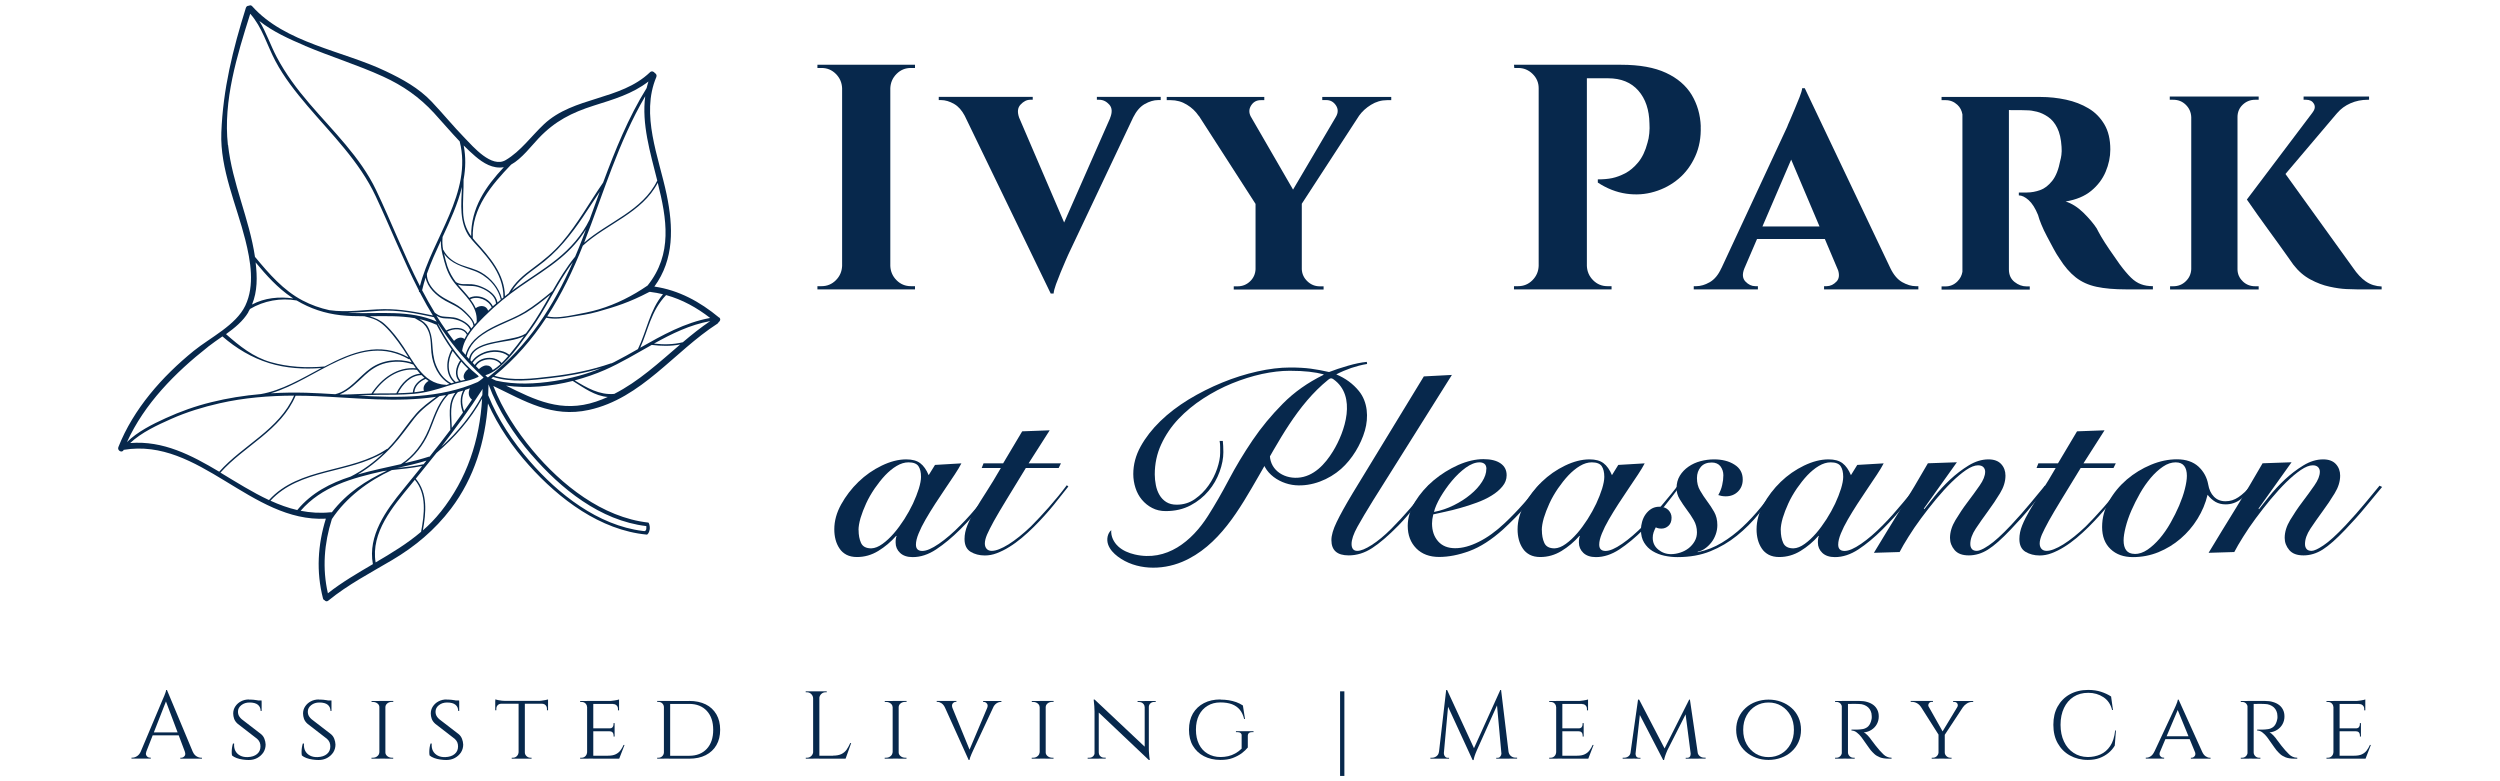 <?xml version="1.0" encoding="UTF-8"?> <svg xmlns="http://www.w3.org/2000/svg" id="Layer_1" version="1.1" viewBox="0 0 320 100"><defs><style> .st0 { fill: #07284c; } </style></defs><g><path class="st0" d="M113.83,8.29h-9.2v.41h.53c.71,0,1.32.25,1.83.76.51.51.77,1.12.8,1.83v22.75c-.03.71-.29,1.32-.8,1.83-.51.51-1.12.76-1.83.76h-.53v.41h12.49v-.41h-.53c-.71,0-1.32-.25-1.83-.76-.51-.51-.77-1.12-.8-1.83V11.29c.03-.71.29-1.32.8-1.83.51-.51,1.12-.76,1.83-.76h.53v-.41h-3.29Z"></path><path class="st0" d="M140.41,12.77h.29c.49,0,.92.21,1.29.62.37.41.4.99.1,1.72h.01l-5.89,13.37-5.76-13.42c-.25-.71-.2-1.27.18-1.67.38-.41.79-.62,1.23-.62h.33v-.37h-12.03v.41h.29c.55,0,1.12.17,1.7.51.52.3.96.8,1.33,1.49l11.01,22.76h.37c.03-.3.13-.7.31-1.19.18-.49.38-1.01.6-1.54s.42-1.01.61-1.44c.19-.42.32-.71.37-.84l8.3-17.54c.4-.8.89-1.37,1.47-1.7.6-.34,1.18-.51,1.72-.51h.33v-.41h-8.17v.37h0Z"></path><path class="st0" d="M169.28,12.81h.49c.52,0,.93.23,1.23.68.3.45.3.94,0,1.46h0l-5.49,9.32-5.43-9.39c-.23-.47-.22-.92.05-1.36.29-.47.7-.7,1.25-.7h.45v-.41h-12.49v.41h.49c.77,0,1.46.19,2.09.58.63.38,1.13.86,1.52,1.44h.02l7.25,11.26v8.37c-.03.6-.26,1.12-.7,1.54s-.97.64-1.6.64h-.49v.41h11.5v-.41h-.49c-.6,0-1.13-.21-1.58-.64-.45-.42-.69-.94-.72-1.54v-8.39l7.34-11.28c.38-.53.88-.99,1.51-1.38.64-.4,1.33-.6,2.07-.6h.53v-.41h-8.83v.41Z"></path><path class="st0" d="M217.7,16.18c-.06-1.51-.45-2.85-1.17-4.05-.73-1.19-1.82-2.13-3.29-2.81-1.46-.68-3.37-1.03-5.73-1.03h-13.72l.04.41h.49c.71,0,1.33.25,1.85.76.52.51.78,1.12.78,1.83v22.75c-.03.71-.29,1.32-.8,1.83-.51.51-1.12.76-1.83.76h-.53v.41h12.49v-.41h-.53c-.71,0-1.32-.25-1.83-.76s-.77-1.12-.8-1.83V10.02h2.71c1.67,0,2.96.53,3.88,1.58.92,1.05,1.39,2.46,1.42,4.21.03.38.02.8-.02,1.25-.04.45-.12.86-.23,1.21-.27,1.04-.67,1.88-1.19,2.51s-1.08,1.09-1.66,1.4c-.59.3-1.15.51-1.68.62-.53.11-1.14.16-1.83.16v.41c1.18.77,2.39,1.24,3.63,1.42,1.25.18,2.45.1,3.61-.25,1.16-.34,2.2-.9,3.1-1.66.9-.76,1.61-1.72,2.13-2.87.52-1.15.75-2.43.7-3.82Z"></path><path class="st0" d="M243.49,36.12c-.6-.34-1.11-.94-1.52-1.79h0l-10.96-23.04h-.33c-.03.27-.14.65-.33,1.13-.19.48-.4.99-.62,1.52-.22.53-.42,1.01-.61,1.44-.19.43-.32.72-.37.88l-8.41,18.07h-.01c-.38.85-.88,1.44-1.48,1.79-.6.34-1.18.51-1.72.51h-.33v.41h8.21v-.41h-.33c-.47,0-.89-.2-1.27-.6-.37-.39-.42-.94-.14-1.65l1.63-3.79h8.68l1.71,4.04c.17.59.11,1.06-.21,1.4-.38.4-.81.6-1.27.6h-.33v.41h12.07v-.41h-.33c-.55,0-1.12-.17-1.73-.51ZM225.59,28.99l3.68-8.56,3.63,8.56h-7.31Z"></path><path class="st0" d="M272.77,35.54c-.41-.4-.89-.96-1.44-1.7-.47-.66-.91-1.29-1.33-1.91s-.77-1.16-1.05-1.64c-.27-.48-.47-.83-.57-1.05-.41-.63-.98-1.3-1.7-2.01-.73-.71-1.49-1.19-2.28-1.44,1.34-.22,2.43-.67,3.27-1.36.83-.68,1.45-1.5,1.85-2.44.4-.95.6-1.9.6-2.85,0-1.29-.25-2.36-.76-3.22-.51-.86-1.18-1.55-2.03-2.05-.85-.51-1.81-.88-2.87-1.11-1.07-.23-2.16-.35-3.29-.35h-12.65v.41h.53c.57,0,1.07.2,1.5.6.35.32.55.73.64,1.22v20.15c-.08.47-.29.88-.64,1.23-.43.43-.94.64-1.54.64h-.49v.41h11.29v-.41h-.41c-.55,0-1.06-.19-1.54-.57-.48-.38-.72-.92-.72-1.6V14.08c.22.02.52.03.92.02.42-.01.9,0,1.42.02.36,0,.77.06,1.25.18.48.12.95.34,1.42.66.47.32.86.78,1.17,1.4s.5,1.43.56,2.44c.03.38.02.72-.02,1.03-.04.3-.09.53-.14.7-.22,1.15-.56,2.02-1.03,2.61s-.98.99-1.54,1.19c-.56.2-1.13.31-1.71.31h-1.03v.37c.38,0,.8.2,1.25.6.45.4.85,1.03,1.21,1.91.08.33.23.74.43,1.23.2.49.44,1,.72,1.52s.55,1.03.82,1.54c.27.51.53.94.78,1.29.63,1.01,1.32,1.81,2.07,2.4.75.59,1.64.99,2.67,1.21,1.03.22,2.28.33,3.76.33h3.45v-.41c-.57,0-1.08-.08-1.52-.25-.44-.16-.87-.44-1.28-.84Z"></path><path class="st0" d="M287.06,35.99c-.44-.42-.66-.94-.66-1.54V14.99c0-.63.22-1.16.66-1.58s.97-.64,1.6-.64h.45v-.41h-11.38v.41h.45c.63,0,1.16.21,1.6.64.44.43.67.95.7,1.58v19.47c-.03.6-.26,1.12-.7,1.54-.44.43-.97.64-1.6.64h-.41v.41h11.34v-.41h-.45c-.63,0-1.16-.21-1.6-.64Z"></path><path class="st0" d="M302.83,36.03c-.57-.4-1.12-.98-1.64-1.75l-8.65-12.01,6.63-7.82h.01c.44-.52,1-.93,1.68-1.23.68-.3,1.42-.45,2.22-.45h.16v-.41h-8.38v.41h.33c.47,0,.79.17.99.51.19.34.14.71-.16,1.09h.01l-8.43,11.17c.49.71.94,1.36,1.35,1.93.41.57.86,1.19,1.33,1.85s.95,1.3,1.4,1.93c.45.63.84,1.18,1.17,1.64.33.47.56.8.7.99.63.82,1.36,1.45,2.18,1.89s1.64.75,2.44.92c.81.18,1.52.28,2.16.31.63.03,1.08.04,1.36.04h3.16v-.37c-.77-.03-1.44-.24-2.01-.64Z"></path></g><path class="st0" d="M92.02,40.63c-2.43-2.01-5.13-3.49-8.26-3.95,2.55-3.49,2.43-7.63,1.57-11.78-1-4.8-3.36-10.21-1.32-15.04.09-.22-.02-.42-.19-.51-.12-.19-.41-.31-.62-.1-3.79,3.63-9.76,3.08-13.57,6.65-1.62,1.52-2.97,3.45-4.9,4.59-1.81,1.07-4.16-1.71-5.25-2.83-1.46-1.5-2.79-3.13-4.23-4.65-1.65-1.74-3.73-2.88-5.88-3.9-5.47-2.62-12.88-3.59-17.09-8.31-.13-.15-.29-.14-.41-.07-.17,0-.34.07-.4.28-1.66,5.29-2.93,10.39-3.14,15.97-.18,4.65,1.96,9.29,3.07,13.72.67,2.68,1.23,5.84,0,8.42-1.2,2.51-4.5,4.09-6.6,5.79-4.04,3.28-7.72,7.43-9.65,12.32-.18.45.5.81.68.35,0,0,0,0,0,0,9.7-1.62,16.3,9.31,25.88,8.81-1.04,3.35-1.25,6.78-.37,10.2.03.13.11.21.21.24.11.14.28.2.46.06,2.52-2.06,5.39-3.55,8.18-5.2,2.94-1.74,5.45-3.84,7.53-6.57,3-3.96,4.39-8.64,4.74-13.48,1.3,2.92,3.19,5.63,5.24,7.91,3.87,4.32,9.14,8.32,15.09,8.88.12.01.34-.33.38-.72.04-.37-.1-.8-.19-.82-5.88-.66-11.13-4.84-14.8-9.24-2.01-2.41-3.86-5.22-5.04-8.25,4.04,1.94,7.52,4.11,12.25,3.07,6.73-1.48,10.91-7.48,16.44-11.04.08-.05.12-.12.15-.19.2-.12.31-.41.08-.6ZM84.86,37.67c-1.7,2.02-2.07,4.67-3.2,7,0,0,0,0,0,.01-1.01.57-2.02,1.15-3.05,1.67-.11.06-.23.11-.34.16-.02-.01-.04-.01-.07,0-2.47.86-5.03,1.37-7.63,1.67-2.38.28-4.94.62-7.28-.08,2.65-2.15,4.82-4.66,6.63-7.43,1.03.22,2.11.08,3.13-.1,1.18-.2,2.27-.33,3.42-.66,2.33-.66,4.06-1.19,6.6-2.52.04,0,.08-.02.11-.04.03.01.06.02.09.02.54.07,1.06.16,1.57.29ZM82.89,36.55c-1.92,1.32-3.99,2.37-6.22,3.04-1.06.32-2.15.52-3.24.73-1.1.21-2.28.41-3.39.18,1.82-2.81,3.3-5.86,4.56-9.05,3.07-2.82,7.59-4.19,9.59-8.05,1.16,4.6,1.93,9.12-1.3,13.15ZM62.92,47.45s0,0,0,0c0,0,0,0,0,0,0,0,0,0,0,0,0,0,0,0,0,0ZM62.27,46.77c-.15,0-.29.04-.44.11-.13.06-.25.13-.37.23-.05.04-.11.09-.15.15-.12-.12-.23-.23-.35-.35-.02-.02-.03-.03-.05-.05,0-.02.02-.03.03-.04.1-.16.24-.31.39-.42.1-.08.22-.14.33-.19.14-.06.28-.11.44-.15.73-.17,1.55,0,1.97.55-.31.28-.64.54-1,.76-.16-.43-.47-.6-.81-.59ZM62.07,45.86c-.15.03-.3.08-.44.14-.12.05-.23.11-.33.18-.16.1-.29.22-.41.36-.04.06-.09.11-.12.18-.09-.09-.18-.18-.27-.28.09-.15.2-.28.32-.4.12-.13.27-.24.42-.35.1-.07.2-.13.3-.19.14-.07.28-.14.43-.2,1.02-.39,2.25-.37,3.03.23.02.02.05.02.07.02-.27.31-.56.62-.86.92-.47-.59-1.36-.78-2.15-.61ZM61.94,45.11c-.15.05-.29.12-.43.19-.1.05-.2.11-.29.17-.15.1-.29.2-.42.32-.16.15-.31.32-.43.5-.05-.06-.11-.11-.16-.17.03-.47.23-.83.52-1.12.13-.13.28-.24.44-.34.08-.05.16-.09.25-.14.14-.07.28-.13.43-.19.53-.2,1.11-.33,1.58-.43,1.16-.25,2.54-.31,3.63-.87-.58.79-1.18,1.56-1.8,2.3-.03.04-.06.07-.09.1,0-.02,0-.04-.03-.06-.83-.64-2.12-.68-3.19-.28ZM65.36,43.34c-.84.18-1.69.31-2.53.51-.32.08-.66.17-1,.3-.15.06-.3.12-.44.19-.08.04-.16.08-.24.13-.16.09-.31.19-.44.31-.35.3-.6.67-.68,1.16-.1-.11-.2-.22-.3-.33.16-.71.5-1.31.96-1.83.14-.16.3-.31.46-.45.05-.05.1-.09.16-.14.14-.12.3-.23.45-.34.87-.61,1.88-1.07,2.8-1.48.95-.42,1.9-.83,2.8-1.37,1.09-.67,2.09-1.47,3.08-2.28-.84,1.48-1.68,2.96-2.67,4.34-.15.21-.3.42-.46.63,0,0-.02,0-.02,0-.57.38-1.28.52-1.94.65ZM67.11,39.93c-.99.6-2.08,1.02-3.13,1.5-.73.34-1.51.72-2.2,1.2-.39.26-.75.55-1.07.87-.52.54-.93,1.17-1.12,1.93-.15-.17-.29-.34-.44-.51.25-1.75,1.64-3.21,2.84-4.41,1.42-1.41,2.96-2.68,4.61-3.82,1.74-1.21,3.55-2.31,5.17-3.67,1.27-1.06,2.37-2.27,3.23-3.66-.14.38-.28.76-.43,1.14-.3.79-.62,1.57-.95,2.35-1.13,1.38-2.04,2.89-2.92,4.43,0,0-.01,0-.02,0-1.15.94-2.3,1.88-3.57,2.65ZM58.12,43.64c-.3-.39-.6-.79-.88-1.19.78-.41,2.08-.51,2.52.4,0,0,0,0,0,0-.11.18-.22.36-.31.55-.39-.37-.99-.13-1.33.23ZM59,44.64s0,.06-.02.09c0,0,0,0,0,0,0-.03.02-.05.02-.08ZM58.78,44.47s0,0,0,0c0,0,0,0,0,0,0,0,0,0,0,0ZM59.55,48.61c-.16.04-.33.07-.5.11-.02,0-.05.01-.07.02h0c-.7-.69-.42-1.7.05-2.44,0-.01,0-.02,0-.03.3.34.6.66.92.97-.01,0-.02,0-.04.01-.38.27-.84.98-.37,1.37ZM58.85,46.21c-.5.79-.75,1.83-.09,2.58-.15.04-.29.07-.44.11,0,0,0-.02-.01-.03-1.15-.96-1.04-2.74-.37-3.95.32.43.65.85,1,1.25-.03,0-.07,0-.09.04ZM58.13,48.95c-.12.04-.24.07-.36.11,0,0,0,0,0,0-.97-.51-1.57-1.35-1.97-2.35-.35-.88-.4-1.79-.47-2.73-.05-.76-.18-1.48-.56-2.15-.25-.45-.66-.73-1.09-.99.72.16,1.42.39,2.11.7.03.01.06.02.09.02.58,1.1,1.22,2.17,1.94,3.18-.74,1.27-.87,3.17.3,4.21ZM54.27,50.02c-.4.08-.82.14-1.23.19.05-.82.73-1.42,1.45-1.71,0,0,0,0,0,0,.12.09.24.18.37.26-.44.25-.79.77-.59,1.28ZM52.85,50.23c-.08,0-.16.02-.24.02-.56.04-1.11.07-1.67.08.6-1.17,1.62-2.28,3.01-2.32.11.11.22.21.34.32.01,0,.03.02.04.03-.77.35-1.43.98-1.49,1.87,0,0,0,0,0,0ZM46.62,48.09c.82-.76,1.68-1.36,2.78-1.62,1.12-.27,2.35-.23,3.43.17.02,0,.03,0,.05,0,.11.17.23.34.35.5-2.38-.21-4.39,1.28-5.67,3.21,0,0,0,.01,0,.02-1.24.03-2.48.13-3.73.13,0,0,0,0-.01,0-.12,0-.23-.01-.34-.02,1.22-.48,2.21-1.52,3.16-2.4ZM42.94,50.46c-1.27-.08-2.53-.15-3.77-.19-1.5-.04-3-.02-4.49.07,5.87-1.73,11.42-7.93,17.64-4.37.04.03.08,0,.1-.02.09.15.19.29.28.44-1.74-.56-3.74-.31-5.24.74-1.5,1.05-2.68,2.87-4.52,3.32ZM53.37,47.35c.13.16.26.33.41.48-1.4.12-2.45,1.28-3.04,2.48,0,0,0,.02,0,.03-.85.02-1.71.02-2.56.02-.14,0-.27,0-.41,0,1.26-1.87,3.26-3.32,5.6-3.02ZM53.55,47.24s-.02-.05-.05-.06c-.68-.87-1.25-1.88-1.84-2.76-.7-1.04-1.48-2.08-2.4-2.92-.59-.54-1.25-.81-1.96-1.02,1.95-.02,3.91-.08,5.8.25.26.15.52.29.77.45.49.31.8.77,1,1.3.32.83.26,1.77.35,2.65.15,1.58.91,3.19,2.31,4.01-.14.04-.28.09-.42.14-.02-.01-.04-.03-.06-.03-1.55-.05-2.61-.91-3.48-2.01ZM45,40.06c-.16,0-.32-.02-.49-.03,1.36-.02,2.74-.17,4.08-.25,2.35-.14,4.66.33,6.95.82.12.19.24.38.36.57-3.42-1.54-7.26-.98-10.89-1.11ZM60.12,30.33c.4.55.9,1.04,1.35,1.55.53.6,1.04,1.22,1.5,1.88.89,1.28,1.48,2.72,1.47,4.3,0,0,0,0,0,.02-.07.05-.13.1-.2.16-.35-1.41-1.39-2.65-2.65-3.37-.77-.44-1.66-.63-2.48-.93-1-.37-1.85-.97-2.35-1.93,0-.02-.02-.02-.04-.03-.1-.56-.12-1.08-.07-1.65.98-2.11,1.95-4.23,2.48-6.4-.09,2.21-.37,4.55.98,6.42ZM60.11,38.11s-.03.02-.03.03c-.38-.5-.82-.96-1.23-1.43-.08-.09-.16-.19-.24-.28.78.28,1.7.05,2.5.28.99.28,2.27,1,2.38,2.14-.14.12-.28.23-.41.35-.5-1.04-1.92-1.59-2.98-1.09ZM62.94,39.34c-.16.14-.31.28-.46.43-.22-.69-1.03-.76-1.59-.32-.18-.41-.43-.79-.7-1.16,0,0,.02,0,.03,0,.96-.45,2.31.1,2.73,1.07ZM61.75,36.75c-.44-.2-.91-.33-1.39-.37-.69-.05-1.39.12-2.01-.28,0,0,0,0,0,0-.46-.61-.82-1.25-1.08-2.01-.18-.53-.3-1.07-.43-1.61.88,1.29,2.38,1.65,3.82,2.17,1.64.59,3.05,1.99,3.44,3.71-.14.12-.28.24-.42.36-.17-.96-1.07-1.59-1.91-1.96ZM56.88,33.49c.27,1.03.67,1.95,1.34,2.78,1.18,1.49,2.97,2.85,2.79,4.95,0,0,0,.01,0,.02-.09.1-.17.19-.26.29-.11-.5-.49-.93-.83-1.29-.52-.56-1.08-1.03-1.76-1.39-.87-.46-1.71-.83-2.42-1.53-.61-.6-1.12-1.38-1.1-2.26.5-1.43,1.14-2.84,1.79-4.25,0,.28,0,.57.04.88.09.61.25,1.21.41,1.8ZM56.92,38.45c.84.47,1.7.78,2.41,1.46.48.46,1.21,1.08,1.27,1.79,0,0,0,.01,0,.02-.09.11-.19.22-.28.33-.32-.63-1.03-1.01-1.65-1.26-.38-.16-.8-.19-1.2-.22-.29-.02-.57-.03-.86-.07-.37-.05-.67-.27-.96-.48-.57-.94-1.11-1.89-1.62-2.87.12-.54.28-1.08.45-1.62.22,1.26,1.38,2.32,2.44,2.91ZM55.88,40.41c.16.1.33.19.52.25.37.12.83.09,1.21.12.9.06,2.2.53,2.57,1.45-.11.15-.22.3-.32.45-.52-.93-1.9-.83-2.75-.38-.43-.61-.84-1.24-1.24-1.88ZM65.54,37.21c.81-1.27,2.01-2.16,3.21-3.04,1.27-.93,2.41-1.96,3.43-3.16,1.9-2.22,3-4.15,4.59-6.48-.44,1.19-.87,2.38-1.3,3.57-.98,2.02-2.45,3.67-4.19,5.07-1.73,1.39-3.65,2.53-5.45,3.83-.1.07-.19.14-.28.22ZM84.13,23.11c-1.87,3.86-6.27,5.27-9.36,7.95,2.47-6.32,4.38-12.87,7.82-18.74-.47,3.52.63,7.18,1.54,10.8ZM65.42,21.07c1.37-.75,2.63-2.44,3.55-3.4,2.07-2.17,4.2-3.25,7.06-4.16,2.47-.78,4.93-1.49,6.97-3.08-.09.28-.16.56-.23.84-2.36,3.81-4.02,7.93-5.57,12.1-1.76,2.55-3.25,5.28-5.27,7.64-1.09,1.28-2.36,2.32-3.71,3.31-1.2.88-2.34,1.83-3.07,3.15,0,.01,0,.02,0,.03-.18.13-.35.28-.52.42-.03-2.85-1.97-5.03-3.78-7.03-.12-.13-.23-.26-.33-.4,0,0,0,0,0-.01-.17-3.81,2.42-6.83,4.91-9.42ZM59.35,22.93c.25-1.4.29-2.84,0-4.31.48.48.97.94,1.48,1.38,1.04.89,2.26,1.64,3.66,1.4-2.33,2.49-4.22,5.21-4.18,8.84-.65-.91-.99-1.89-1.03-3.09-.06-1.41.08-2.81.06-4.22ZM39.05,5.87c3.29,1.39,6.72,2.44,9.97,3.92,2.56,1.17,4.66,2.63,6.55,4.69,1.1,1.2,2.15,2.45,3.27,3.62,1.67,6.56-3.52,12.4-5.09,18.52-2.05-4.01-3.67-8.23-5.61-12.29-2.02-4.23-5.52-7.55-8.53-11.07-1.59-1.85-3.05-3.8-4.19-5.96-.81-1.53-1.34-3.17-2.23-4.62,1.74,1.38,3.84,2.32,5.86,3.18ZM29.17,18.55c-.62-5.66,1.17-11.44,2.86-16.79,1.54,1.73,2.15,4.03,3.22,6.05,1.1,2.08,2.58,3.95,4.1,5.74,3.16,3.71,6.66,7.12,8.75,11.59,1.87,4,3.5,8.12,5.52,12.05,0,0,0,.01,0,.02-.02.11.04.18.12.21.05.1.1.2.16.31.47.9.97,1.79,1.51,2.65-2.08-.44-4.17-.84-6.3-.81-2.31.04-4.65.47-6.96.13-1.18-.26-2.32-.66-3.44-1.25-2.43-1.28-4.28-3.41-6.01-5.5-.02-.02-.04-.04-.06-.05-.72-4.88-2.91-9.42-3.45-14.35ZM32.72,33.59c1.37,1.65,2.83,3.28,4.62,4.48.07.04.13.08.2.13-1.82-.26-3.67-.08-5.28.78.7-1.7.68-3.53.46-5.39ZM31.77,39.96c.08-.14.16-.28.23-.41,1.77-1.06,3.94-1.45,5.97-1.09,1.74,1.04,3.61,1.66,5.65,1.89,1,.11,2,.13,3.02.13.52.14,1.04.26,1.54.5.52.26.96.65,1.36,1.06,1.02,1.06,1.86,2.3,2.65,3.54.04.06.07.11.11.17-3.77-2.09-7.28-.67-10.75,1.16,0,0-.01,0-.02,0-2.32.2-4.64.08-6.88-.56-2.25-.65-3.97-2.04-5.72-3.58,1.1-.79,2.16-1.65,2.85-2.79ZM26.61,44.4c.58-.46,1.22-.89,1.86-1.34,1.76,1.53,3.76,2.73,5.99,3.42,2.16.67,4.44.79,6.68.63-2.56,1.37-5.11,2.88-7.75,3.33-2.14.19-4.26.52-6.34,1.04-2.01.49-3.97,1.19-5.85,2.05-1.67.76-3.62,1.73-4.95,3.06,2.23-4.91,6.17-8.89,10.37-12.19ZM16.65,56.72c1.44-1.37,3.53-2.33,5.29-3.11,1.98-.88,4.06-1.51,6.17-1.99,3.12-.71,6.33-.97,9.53-.98-1.92,4.38-6.53,6.31-9.58,9.74-3.57-2.13-7.19-4.01-11.4-3.67ZM28.22,60.49c3.08-3.45,7.73-5.39,9.62-9.84.91,0,1.82.02,2.72.06,5.05.22,10.27.84,15.26.08-.9.68-1.82,1.32-2.57,2.18-.98,1.12-1.79,2.38-2.76,3.52-.28.33-.57.65-.88.96-.02,0-.05,0-.07.01-4.61,3.11-11.2,2.24-15.11,6.55-2.12-.99-4.16-2.28-6.22-3.52ZM60.41,51.14s0,0,.01,0c-.33.49-.67.99-1.02,1.47-.32-.9-.36-1.86.15-2.7.2-.07.39-.14.59-.21-.22.5-.21,1.07.26,1.44ZM60.37,49.68s.02-.04.03-.05c0,0,0-.01,0-.02.01,0,.03,0,.04-.01,0,0-.01,0-.02,0-.02.02-.03.05-.05.07ZM59.26,52.81c-.47.66-.95,1.31-1.43,1.96-.03-1.62-.4-3.27.78-4.58.23-.06.46-.13.68-.2-.46.88-.39,1.9-.03,2.82ZM57.64,55.03c-.87,1.15-1.75,2.29-2.65,3.42-.03,0-.05,0-.08,0-1,.32-2.04.59-3.1.84,1.31-.96,2.34-2.3,3.01-3.76.8-1.73,1.2-3.66,2.6-5.05.29-.06.57-.12.86-.2-1.05,1.39-.63,3.07-.64,4.74ZM54.59,58.96c-.12.15-.25.31-.37.46-1.11.24-2.24.36-3.36.48,0,0,0,0,0,0,1.27-.28,2.53-.57,3.73-.94ZM54.84,55.02c-.72,1.74-1.92,3.36-3.52,4.39-1.84.42-3.72.8-5.52,1.32,1.67-.98,3.2-2.3,4.48-3.7,1.01-1.1,1.85-2.33,2.77-3.5.9-1.15,2.05-1.94,3.19-2.82.28-.05.57-.1.85-.15-1.14,1.26-1.6,2.91-2.24,4.46ZM38.06,65.29c-1.18-.27-2.32-.69-3.44-1.2,3.74-4.07,9.96-3.44,14.5-6.14-1.25,1.21-2.7,2.28-4.23,3.05-2.6.84-5,2.07-6.81,4.25,0,.01-.01.03-.02.04ZM38.48,65.38c2.68-3.1,6.59-4.19,10.53-5.07.18-.02.35-.05.53-.07-2.71,1.28-5.1,2.81-7.07,5.34-.04-.01-.09-.02-.15-.01-1.33.14-2.61.05-3.84-.19ZM41.97,75.94c-.73-3.19-.48-6.38.51-9.5,1.84-2.78,4.67-4.88,7.67-6.27,1.3-.14,2.6-.26,3.88-.52-.8,1-1.61,2-2.43,3-2.2,2.69-4.54,5.91-3.87,9.56-1.97,1.16-3.96,2.31-5.76,3.73ZM48.08,72c-.64-3.84,2.22-7.18,4.5-9.95.17-.21.35-.42.52-.64,1.56,1.88,1.21,4.41.8,6.66-1.78,1.52-3.79,2.73-5.82,3.92ZM56.39,65.54c-.69.87-1.45,1.64-2.26,2.35.4-2.27.66-4.74-.91-6.62.89-1.09,1.78-2.19,2.65-3.29,2.32-1.96,4.37-4.3,5.84-6.97-.31,5.32-1.91,10.25-5.32,14.54ZM61.76,49.92c0,.22-.01.44-.02.65-1.32,2.5-3.15,4.73-5.25,6.62,1.85-2.38,3.62-4.82,5.25-7.35,0-.02.02-.03.03-.05,0,.04,0,.08,0,.12ZM60.48,49.58s.04-.01.05-.02c0,0,0,0,0,0,0,0,0,.01-.01.02-.01,0-.03,0-.04,0ZM60.76,49.47s.02,0,.03-.01c0,0-.02.01-.02.02h0s0,0,0-.01ZM61.78,48.44c-.13.11-.26.2-.39.3-.08.05-.16.11-.24.16-4.85,2.11-10.1,2.04-15.33,1.73.85-.04,1.7-.08,2.55-.09,1.53,0,3.07,0,4.6-.13,1.48-.13,2.86-.53,4.26-.99.67-.22,1.34-.41,2.03-.56.67-.14,1.33-.3,1.95-.61.02,0,.03-.02.04-.04.02-.03,0-.07-.03-.1,0,0,0,0,0,0,0,0,0-.02-.02-.03-2.22-1.77-3.85-4.15-5.16-6.64,0,0,.01-.02.02-.03,1.46,2.23,3.13,4.3,5.04,6.16.2.19.4.38.6.57.07.06.13.13.2.19-.04.04-.08.07-.12.1ZM60.06,47.34s0,0,.01,0c0,0,0,0,0,0,0,0,0,0,0,0ZM60.23,47.5s.04.03.05.04c-.02-.01-.03-.03-.05-.04,0,0,0,0,0,0ZM60.56,47.79s.04.04.06.05h0s-.04-.04-.05-.05ZM62.39,48.28c-.08-.07-.16-.15-.24-.22-.01,0-.02-.02-.03-.03,0,0,.01,0,.02,0,.15-.05.29-.1.43-.16.96-.43,1.76-1.18,2.46-1.94.98-1.07,1.81-2.27,2.68-3.43,2.13-2.82,3.49-6.13,5.62-8.95-2.47,5.62-5.74,10.75-10.67,14.6-.06.05-.12.1-.18.14-.03,0-.05,0-.08,0ZM68.02,58.19c3.77,4.37,8.8,8.45,14.71,9.15-.01.02.01.15,0,.28,0,.13-.04.26-.15.34-.07.05-.14,0-.31,0-5.72-.7-10.83-4.73-14.49-8.96-2.11-2.44-4.06-5.31-5.29-8.41.02-.46.03-.92.04-1.39,1.23,3.33,3.26,6.43,5.49,9ZM62.88,48.44c.08-.06.16-.13.24-.19,2.34.75,4.9.42,7.3.15,2.22-.24,4.41-.65,6.55-1.28-1.91.79-3.88,1.31-5.95,1.64-2.47.39-5.07.51-7.53-.04-.2-.1-.4-.19-.6-.28ZM76.28,51.41c-4.41,1.48-7.82-.22-11.51-2.05,2.77.38,5.75.11,8.54-.6,1.42.88,2.84,1.94,4.49,2.05-.49.22-1,.43-1.52.6ZM78.6,50.42c-1.84.17-3.52-.79-5.04-1.73,1.35-.36,2.66-.81,3.87-1.34,2.06-.91,4.01-2.09,5.99-3.2,1.23.15,2.45.18,3.65-.06-2.71,2.31-5.3,4.73-8.47,6.34ZM87.39,43.81c-1.22.3-2.44.31-3.68.17,2.28-1.27,4.61-2.41,7.2-2.88-1.23.83-2.38,1.75-3.51,2.71ZM81.94,44.53c1.03-2.26,1.36-4.71,3.32-6.76,2.07.57,3.92,1.6,5.64,2.93-3.24.59-6.12,2.2-8.97,3.82Z"></path><g><path class="st0" d="M18.73,96.21c-.06.16-.07.3-.03.42.04.11.11.2.2.26.09.06.19.09.29.09h.11v.12h-2.47v-.12h.11c.19,0,.38-.06.58-.18s.37-.32.5-.6h.7ZM21.37,88.32l.11.86-3.09,7.89h-.74l3.15-7.48c.09-.2.17-.38.23-.53.06-.15.11-.29.16-.43s.07-.24.07-.31h.11ZM23.11,93.75v.37h-3.85v-.37h3.85ZM21.37,88.32l3.64,8.71h-1.04l-2.84-7.54.25-1.17ZM23.66,96.21h1.01c.12.28.29.48.49.6.2.12.4.18.59.18h.1v.12h-2.77v-.12h.11c.16,0,.3-.07.42-.2.12-.13.14-.32.05-.57Z"></path><path class="st0" d="M31.86,89.55c.23,0,.43,0,.6.02.17.02.32.04.45.06s.24.04.33.07c.09.03.18.06.25.08v1.22s-.13,0-.13,0c0-.34-.12-.6-.35-.79s-.59-.29-1.07-.29c-.41,0-.76.11-1.05.34-.29.23-.43.5-.43.83,0,.11.01.22.04.33.03.11.08.22.15.32.07.11.17.21.29.32l2.49,1.92c.19.16.33.36.42.6.09.24.14.48.15.72,0,.36-.09.69-.28,1-.2.3-.46.54-.79.72s-.7.26-1.1.26c-.24,0-.49-.02-.77-.06s-.53-.1-.77-.19c-.24-.09-.44-.2-.59-.33-.03-.11-.04-.26-.04-.44s.01-.36.04-.56c.03-.2.07-.37.12-.53h.15c-.03.37.02.68.16.95.14.26.35.46.62.6s.59.2.95.19c.51-.02.91-.15,1.2-.39.29-.24.44-.56.44-.97,0-.2-.03-.37-.1-.54-.07-.16-.18-.31-.34-.45l-2.46-1.9c-.23-.2-.38-.41-.47-.65-.08-.24-.12-.46-.12-.68,0-.34.09-.64.27-.91.18-.27.42-.49.73-.65.3-.16.64-.24,1.02-.24ZM33.48,89.66v.22s-.86,0-.86,0v-.22h.86Z"></path><path class="st0" d="M40.8,89.55c.23,0,.43,0,.6.02.17.02.32.04.45.06s.24.04.33.07c.09.03.18.06.25.08v1.22s-.13,0-.13,0c0-.34-.12-.6-.35-.79s-.59-.29-1.07-.29c-.41,0-.76.11-1.05.34-.29.23-.43.5-.43.83,0,.11.01.22.04.33.03.11.08.22.15.32.07.11.17.21.29.32l2.49,1.92c.19.16.33.36.42.6.09.24.14.48.15.72,0,.36-.09.69-.28,1-.2.3-.46.54-.79.72s-.7.26-1.1.26c-.24,0-.49-.02-.77-.06s-.53-.1-.77-.19c-.24-.09-.44-.2-.59-.33-.03-.11-.04-.26-.04-.44s.01-.36.04-.56c.03-.2.07-.37.12-.53h.15c-.03.37.02.68.16.95.14.26.35.46.62.6s.59.2.95.19c.51-.02.91-.15,1.2-.39.29-.24.44-.56.44-.97,0-.2-.03-.37-.1-.54-.07-.16-.18-.31-.34-.45l-2.46-1.9c-.23-.2-.38-.41-.47-.65-.08-.24-.12-.46-.12-.68,0-.34.09-.64.27-.91.18-.27.42-.49.73-.65.3-.16.65-.24,1.02-.24ZM42.43,89.66v.22s-.86,0-.86,0v-.22h.86Z"></path><path class="st0" d="M48.6,90.51h-.04c0-.19-.09-.35-.25-.47-.16-.13-.36-.19-.58-.19h-.17v-.12h1.05v.79h0ZM48.6,96.32v.79h-1.05v-.12h.17c.23,0,.43-.07.58-.2.16-.13.24-.29.25-.47h.04ZM49.33,89.72v7.38h-.77v-7.38h.77ZM49.29,90.51v-.79h1.05v.12h-.17c-.23,0-.43.06-.59.19-.16.13-.24.28-.25.47h-.04ZM49.29,96.32h.04c0,.18.09.34.25.47.16.13.36.2.59.2h.16v.12s-1.03,0-1.03,0v-.79Z"></path><path class="st0" d="M57.15,89.55c.23,0,.43,0,.6.02.17.02.32.04.45.06s.24.04.33.07c.09.03.18.06.25.08v1.22s-.13,0-.13,0c0-.34-.12-.6-.35-.79s-.59-.29-1.07-.29c-.41,0-.76.11-1.05.34-.29.23-.43.5-.43.83,0,.11.01.22.04.33.03.11.08.22.15.32.07.11.17.21.29.32l2.49,1.92c.19.16.33.36.42.6.09.24.14.48.15.72,0,.36-.09.69-.28,1-.2.3-.46.54-.79.72s-.7.26-1.1.26c-.24,0-.49-.02-.77-.06s-.53-.1-.77-.19c-.24-.09-.44-.2-.59-.33-.03-.11-.04-.26-.04-.44s.01-.36.04-.56.07-.37.12-.53h.15c-.03.37.02.68.16.95.14.26.35.46.62.6s.59.2.95.19c.51-.02.91-.15,1.2-.39.29-.24.44-.56.44-.97,0-.2-.03-.37-.1-.54-.07-.16-.18-.31-.34-.45l-2.46-1.9c-.23-.2-.38-.41-.47-.65-.08-.24-.12-.46-.12-.68,0-.34.09-.64.27-.91.18-.27.42-.49.73-.65.3-.16.65-.24,1.02-.24ZM58.77,89.66v.22s-.86,0-.86,0v-.22h.86Z"></path><path class="st0" d="M63.4,89.52c.07.03.19.05.34.09.15.03.32.06.51.08.19.02.36.03.53.03l-1.38.12v-.32ZM70.15,89.71v.37h-6.76v-.37h6.76ZM64.15,90.06v.02c-.19,0-.34.07-.45.19-.11.12-.17.27-.17.44v.2h-.14v-.85h.75ZM66.4,96.32v.79h-.9v-.12h.15c.2,0,.37-.07.5-.2s.21-.29.22-.47h.03ZM67.18,89.76v7.35h-.8v-7.35h.8ZM67.14,96.32h.04c0,.18.08.34.22.47.14.13.31.2.5.2h.14v.12h-.9v-.79h0ZM70.15,89.52v.32l-1.38-.12c.16,0,.34,0,.52-.03.18-.02.36-.05.51-.08s.27-.06.35-.08ZM70.15,90.06v.85h-.14v-.2c0-.17-.06-.32-.17-.44-.11-.12-.26-.18-.45-.19v-.02h.75Z"></path><path class="st0" d="M75.17,90.5h-.03c0-.19-.08-.34-.21-.47s-.3-.18-.5-.18h-.17v-.12h1.07l-.16.77ZM75.17,96.32l.16.79h-1.07v-.12h.17c.21,0,.37-.07.5-.2s.2-.29.21-.47h.03ZM75.94,89.72v7.38h-.79v-7.38h.79ZM79.24,89.72v.38h-3.32v-.38h3.32ZM78.67,93.23v.37h-2.76v-.37h2.76ZM79.25,96.73l-.03.38h-3.31v-.38h3.34ZM79.94,95.35l-.68,1.76h-1.87l.42-.38c.41,0,.74-.06.99-.18s.45-.28.61-.49.29-.44.41-.71h.12ZM79.24,89.53v.32l-1.4-.12c.25,0,.52-.02.81-.07.29-.04.48-.09.59-.13ZM78.67,92.56v.7h-.64v-.03c.17,0,.3-.05.38-.15.08-.1.12-.22.12-.36v-.16h.13ZM78.67,93.58v.7h-.13v-.16c0-.14-.04-.26-.12-.36-.08-.1-.21-.15-.38-.15v-.03h.64ZM79.24,90.07v.85h-.14v-.18c0-.17-.05-.32-.17-.44s-.26-.18-.45-.18v-.04h.75Z"></path><path class="st0" d="M85.01,90.52h-.03c0-.2-.08-.36-.21-.49-.14-.13-.3-.19-.5-.19h-.15v-.12h.89v.8h0ZM85.01,96.31v.8h-.89v-.12h.16c.2,0,.36-.07.49-.2.13-.13.2-.29.21-.47h.02ZM85.78,89.72v7.38h-.8v-7.38h.8ZM88.23,89.72c.81,0,1.51.15,2.1.44s1.04.72,1.37,1.28c.32.55.48,1.21.48,1.97s-.16,1.42-.48,1.97c-.32.55-.77.97-1.37,1.28-.59.3-1.29.45-2.1.45h-2.62l-.03-.37h2.64c.95,0,1.7-.3,2.25-.89.55-.6.82-1.4.82-2.43s-.27-1.83-.82-2.43c-.55-.59-1.3-.89-2.25-.89h-2.77v-.37h2.77Z"></path><path class="st0" d="M104.12,89.39h-.04c0-.21-.09-.4-.24-.55s-.33-.23-.55-.23h-.16v-.12h.98v.9h0ZM104.12,96.21v.9h-.98v-.12h.16c.21,0,.4-.08.55-.23.15-.15.23-.33.24-.55h.04ZM104.88,88.49v8.61h-.8v-8.61h.8ZM104.84,89.39v-.9h.98v.12h-.16c-.21,0-.4.08-.55.23s-.23.33-.24.55h-.04ZM108.2,96.73v.38h-3.36v-.38h3.36ZM108.95,95.11l-.71,1.99h-2.04l.44-.38c.43,0,.79-.07,1.06-.2s.5-.33.67-.57c.17-.25.32-.52.46-.84h.12Z"></path><path class="st0" d="M114.29,90.51h-.04c0-.19-.09-.35-.25-.47-.16-.13-.36-.19-.58-.19h-.17v-.12h1.05v.79h0ZM114.29,96.32v.79h-1.05v-.12h.17c.23,0,.43-.07.58-.2.16-.13.24-.29.25-.47h.04ZM115.03,89.72v7.38h-.77v-7.38h.77ZM114.99,90.51v-.79h1.05v.12h-.17c-.23,0-.43.06-.59.19-.16.13-.24.28-.25.47h-.04ZM114.99,96.32h.04c0,.18.09.34.25.47.16.13.36.2.59.2h.16v.12s-1.03,0-1.03,0v-.79Z"></path><path class="st0" d="M121.91,90.62h-.93c-.12-.28-.28-.48-.46-.6-.18-.12-.35-.18-.52-.18h-.1v-.12h2.52v.12h-.1c-.14,0-.26.07-.37.2-.11.13-.12.32-.04.57ZM123.99,97.28l-3.38-7.48h.97l2.62,6.39-.21,1.1ZM123.99,97.28l-.09-.85,2.82-6.67h.78l-2.92,6.25c-.09.2-.17.37-.23.51-.06.14-.12.28-.17.43-.05.14-.08.25-.09.33h-.11ZM126.36,90.62c.09-.25.08-.44-.04-.57-.11-.14-.24-.2-.39-.2h-.09v-.12h2.34v.12h-.1c-.17,0-.35.06-.53.18-.18.12-.34.32-.47.6h-.73Z"></path><path class="st0" d="M133.11,90.51h-.04c0-.19-.09-.35-.25-.47-.16-.13-.36-.19-.58-.19h-.17v-.12h1.05v.79h0ZM133.11,96.32v.79h-1.05v-.12h.17c.23,0,.43-.07.58-.2.16-.13.24-.29.25-.47h.04ZM133.85,89.72v7.38h-.77v-7.38h.77ZM133.81,90.51v-.79h1.05v.12h-.17c-.23,0-.43.06-.59.19-.16.13-.24.28-.25.47h-.04ZM133.81,96.32h.04c0,.18.09.34.25.47.16.13.36.2.59.2h.16v.12s-1.03,0-1.03,0v-.79Z"></path><path class="st0" d="M140.14,96.35v.76h-.92v-.12h.21c.19,0,.35-.06.48-.18s.2-.28.2-.45h.04ZM140.11,89.54l.53.69v6.88s-.54,0-.54,0v-6.03c0-.42-.04-.93-.11-1.54h.12ZM140.11,89.54l6.82,6.42.12,1.32-6.82-6.46-.12-1.28ZM140.65,96.35c0,.18.07.33.2.45s.29.18.47.18h.21v.12h-.92v-.76h.04ZM146.51,90.49c0-.18-.08-.33-.21-.45s-.29-.18-.48-.18h-.21v-.12h.92v.76h-.02ZM147.05,89.72v5.98c0,.26,0,.52.03.76.02.24.04.51.09.82h-.11l-.54-.65v-6.9h.54ZM147.01,90.49v-.76h.92v.12h-.21c-.18,0-.34.06-.47.18s-.2.28-.2.45h-.04Z"></path><path class="st0" d="M156.22,89.55c.38,0,.73.03,1.06.08s.65.14.95.24c.3.11.58.25.86.43l.27,1.73h-.11c-.12-.48-.3-.88-.56-1.19-.26-.31-.59-.54-1-.7-.41-.15-.9-.23-1.48-.23-.62,0-1.17.14-1.64.43-.47.28-.84.68-1.1,1.2-.26.52-.39,1.14-.39,1.86s.13,1.33.39,1.86.63.93,1.11,1.21,1.03.43,1.65.43c.34,0,.67-.04.98-.11.31-.07.61-.19.9-.35.29-.16.56-.36.82-.61v-1.64c.02-.16-.03-.27-.13-.36-.1-.08-.24-.12-.43-.12h-.17v-.12h2.25v.12h-.17c-.37,0-.56.16-.56.49v1.48c-.19.24-.45.48-.77.73-.33.24-.72.45-1.17.62s-.97.24-1.56.24c-.81,0-1.52-.17-2.12-.48-.6-.31-1.07-.76-1.41-1.33-.34-.57-.5-1.26-.5-2.06s.17-1.49.5-2.07c.34-.57.81-1.02,1.41-1.33.61-.32,1.31-.47,2.12-.47Z"></path><path class="st0" d="M171.53,88.49h.55v10.83h-.55v-10.83Z"></path><path class="st0" d="M184.46,96.21v.9h-1.37v-.12h.2c.22,0,.42-.07.59-.2.17-.13.28-.32.31-.57h.27ZM185.11,88.32h.12l.25.73-.73,8.06h-.66l1.02-8.79ZM184.82,96.41v.06c0,.13.05.25.14.36s.21.17.34.17h.18v.11h-.75v-.7h.09ZM185.23,88.32l3.54,7.67-.28,1.29-3.49-7.58.23-1.38ZM192.03,88.32l.1.83-3.09,6.88c-.12.28-.22.52-.28.71s-.11.37-.14.55h-.12l-.17-.77,3.7-8.18ZM192.18,96.41h.09v.7h-.75v-.11h.18c.14,0,.25-.05.34-.17s.14-.23.14-.36v-.04s0-.02,0-.02ZM192.14,88.32l1.06,8.79h-.96l-.68-7.46.47-1.33h.11ZM192.83,96.21h.26c.04.25.15.44.32.57.17.14.37.2.58.2h.2v.12h-1.36v-.9h0Z"></path><path class="st0" d="M199.21,90.5h-.03c0-.19-.08-.34-.21-.47s-.3-.18-.5-.18h-.17v-.12h1.07l-.16.77ZM199.21,96.32l.16.79h-1.07v-.12h.17c.21,0,.37-.07.5-.2s.2-.29.21-.47h.03ZM199.98,89.72v7.38h-.79v-7.38h.79ZM203.27,89.72v.38h-3.32v-.38h3.32ZM202.71,93.23v.37h-2.76v-.37h2.76ZM203.29,96.73l-.03.38h-3.31v-.38h3.34ZM203.98,95.35l-.68,1.76h-1.87l.42-.38c.41,0,.74-.06.99-.18s.45-.28.61-.49.29-.44.41-.71h.12ZM203.27,89.53v.32l-1.4-.12c.25,0,.52-.02.81-.07.29-.04.48-.09.59-.13ZM202.71,92.56v.7h-.64v-.03c.17,0,.3-.05.38-.15.08-.1.12-.22.12-.36v-.16h.13ZM202.71,93.58v.7h-.13v-.16c0-.14-.04-.26-.12-.36-.08-.1-.21-.15-.38-.15v-.03h.64ZM203.27,90.07v.85h-.14v-.18c0-.17-.05-.32-.17-.44s-.26-.18-.45-.18v-.04h.75Z"></path><path class="st0" d="M208.98,96.28v.83h-1.28v-.12h.18c.21,0,.4-.06.56-.18.16-.12.25-.3.28-.52h.26ZM209.68,89.55h.12l.24.72-.76,6.83h-.68l1.07-7.56ZM209.35,96.47c0,.12.02.24.09.35s.19.17.37.18h.17v.11h-.7v-.64h.07ZM209.81,89.55l3.35,6.43-.28,1.29-3.3-6.37.24-1.35ZM216.2,89.55l.11.8-2.88,5.67c-.12.28-.22.52-.28.71s-.12.37-.15.55h-.12l-.17-.77,3.5-6.95ZM216.31,89.55l1.11,7.56h-.93l-.8-6.19.52-1.37h.11ZM216.39,96.47h.09v.64h-.71v-.11h.18c.19,0,.31-.07.38-.18.06-.12.08-.23.07-.35ZM217.04,96.28h.25c.03.22.13.39.3.52s.35.18.55.18h.18v.12h-1.28v-.82Z"></path><path class="st0" d="M226.37,89.55c.57,0,1.11.09,1.62.28s.95.45,1.33.79c.38.34.68.75.89,1.22.21.47.32,1,.32,1.57s-.11,1.1-.32,1.57c-.21.47-.51.88-.89,1.22-.38.35-.83.61-1.33.79s-1.04.28-1.62.28-1.11-.09-1.61-.28-.94-.45-1.32-.79c-.38-.34-.68-.75-.89-1.22-.21-.47-.32-1-.32-1.57s.11-1.1.32-1.57c.21-.47.51-.88.89-1.22.38-.35.82-.61,1.32-.79s1.04-.28,1.61-.28ZM226.37,96.91c.61,0,1.16-.15,1.65-.44s.88-.7,1.17-1.23.43-1.13.43-1.82-.14-1.31-.43-1.83-.68-.93-1.17-1.23-1.04-.44-1.65-.44-1.15.15-1.64.44-.88.7-1.17,1.23-.43,1.13-.43,1.83.14,1.3.43,1.82.68.93,1.17,1.23,1.04.44,1.64.44Z"></path><path class="st0" d="M235.79,90.5h-.03c0-.19-.08-.34-.21-.47s-.3-.18-.49-.18h-.17v-.12h1.05l-.15.77ZM235.79,96.32l.15.79h-1.05v-.12h.17c.2,0,.36-.07.49-.2s.2-.29.21-.47h.02ZM236.54,89.72v7.38h-.79v-7.38h.79ZM236.5,96.32h.04c0,.18.08.34.21.47s.3.2.49.2h.16v.12s-1.05,0-1.05,0l.15-.79ZM237.98,89.72c.38,0,.73.04,1.04.14.31.09.57.22.79.39.22.17.38.38.5.63s.17.52.17.84c0,.34-.08.66-.24.96s-.39.54-.68.73c-.29.19-.62.3-.99.34.14.06.3.18.49.38s.34.39.47.58c.21.29.4.54.57.75.17.21.33.41.5.6.17.19.33.35.47.49.14.14.3.25.47.32.17.08.36.12.58.12v.12h-.38c-.45,0-.82-.06-1.11-.17-.29-.12-.53-.26-.71-.43-.18-.17-.34-.33-.47-.49-.03-.04-.11-.15-.23-.31-.12-.17-.25-.35-.39-.55s-.27-.37-.38-.54c-.12-.16-.18-.26-.21-.29-.16-.21-.35-.4-.57-.57-.21-.17-.44-.25-.68-.25v-.12c.26,0,.5,0,.7,0,.23,0,.46-.03.69-.06.23-.03.44-.12.64-.26.2-.15.36-.39.47-.74.03-.09.06-.2.08-.32.02-.12.02-.25.01-.38,0-.23-.05-.44-.13-.62s-.19-.34-.33-.47-.31-.23-.51-.31c-.2-.08-.42-.12-.66-.12-.39-.02-.72-.02-1.01-.01s-.43,0-.43,0-.01-.04-.03-.1c-.02-.06-.05-.15-.09-.28h1.59Z"></path><path class="st0" d="M246.9,90.5l-1.04-.04c-.13-.19-.29-.34-.49-.45-.19-.11-.41-.17-.65-.17h-.15v-.12h2.85v.12h-.15c-.18,0-.31.07-.39.22-.08.14-.08.29,0,.44ZM246.47,89.74l2.28,4.05-.5.43-2.84-4.48h1.07ZM248.16,96.32v.79h-.9v-.12h.15c.2,0,.36-.07.5-.2.13-.13.21-.29.22-.47h.04ZM248.93,93.93v3.17h-.8v-3.17h.8ZM250.99,89.74h.78l-2.93,4.45-.45-.14,2.61-4.32ZM248.89,96.32h.04c0,.18.08.34.22.47.14.13.3.2.5.2h.15v.12h-.9v-.79ZM250.53,90.51c.09-.16.09-.32.01-.45-.08-.14-.21-.21-.39-.21h-.15v-.12h2.57v.12h-.15c-.23,0-.44.06-.65.19-.2.13-.36.27-.47.44l-.77.04Z"></path><path class="st0" d="M270.84,93.51l-.15,1.93c-.21.35-.48.67-.81.94s-.71.49-1.14.65-.94.24-1.51.24c-.85,0-1.61-.2-2.28-.57s-1.18-.89-1.56-1.56-.56-1.46-.56-2.37.18-1.68.55-2.34.89-1.19,1.56-1.56c.67-.37,1.45-.56,2.36-.56.61,0,1.16.08,1.64.24.49.16.91.36,1.28.6l.24,1.73h-.11c-.18-.72-.55-1.27-1.11-1.64s-1.2-.56-1.94-.56-1.35.17-1.88.51c-.53.34-.94.82-1.23,1.43-.29.61-.44,1.33-.44,2.15s.15,1.54.44,2.15c.29.62.7,1.1,1.22,1.44.52.35,1.13.53,1.82.54.58,0,1.12-.11,1.62-.33.5-.22.91-.57,1.25-1.07.34-.5.55-1.16.64-2h.1Z"></path><path class="st0" d="M276.48,96.21c-.09.25-.08.44.04.57.11.14.24.2.39.2h.1v.12h-2.35v-.12h.1c.17,0,.35-.06.53-.18.18-.12.34-.32.47-.6h.72ZM278.86,89.55l.09.85-2.82,6.67h-.77l2.92-6.25c.09-.2.17-.37.23-.51.06-.14.12-.28.17-.43.05-.14.08-.25.09-.33h.11ZM280.31,94.24v.37h-3.26v-.37h3.26ZM278.86,89.55l3.38,7.48h-.97l-2.62-6.39.21-1.1ZM280.94,96.21h.93c.12.28.28.48.46.6.18.12.35.18.52.18h.1v.12h-2.52v-.12h.1c.14,0,.27-.07.38-.2.11-.13.13-.32.04-.57Z"></path><path class="st0" d="M287.72,90.5h-.03c0-.19-.08-.34-.21-.47s-.3-.18-.49-.18h-.17v-.12h1.05l-.15.77ZM287.72,96.32l.15.79h-1.05v-.12h.17c.2,0,.36-.07.49-.2s.2-.29.21-.47h.02ZM288.47,89.72v7.38h-.79v-7.38h.79ZM288.43,96.32h.04c0,.18.08.34.21.47s.3.2.49.2h.16v.12s-1.05,0-1.05,0l.15-.79ZM289.91,89.72c.38,0,.73.04,1.04.14.31.09.57.22.79.39.22.17.38.38.5.63s.17.52.17.84c0,.34-.08.66-.24.96s-.39.54-.68.73c-.29.19-.62.3-.99.34.14.06.3.18.49.38s.34.39.47.58c.21.29.4.54.57.75.17.21.33.41.5.6.17.19.33.35.47.49.14.14.3.25.47.32.17.08.36.12.58.12v.12h-.38c-.45,0-.82-.06-1.11-.17-.29-.12-.53-.26-.71-.43-.18-.17-.34-.33-.47-.49-.03-.04-.11-.15-.23-.31-.12-.17-.25-.35-.39-.55s-.27-.37-.38-.54c-.12-.16-.18-.26-.21-.29-.16-.21-.35-.4-.57-.57-.21-.17-.44-.25-.68-.25v-.12c.26,0,.5,0,.7,0,.23,0,.46-.03.69-.06.23-.03.44-.12.64-.26.2-.15.36-.39.47-.74.03-.09.06-.2.08-.32.02-.12.02-.25.01-.38,0-.23-.05-.44-.13-.62s-.19-.34-.33-.47-.31-.23-.51-.31c-.2-.08-.42-.12-.66-.12-.39-.02-.72-.02-1.01-.01s-.43,0-.43,0-.01-.04-.03-.1c-.02-.06-.05-.15-.09-.28h1.59Z"></path><path class="st0" d="M298.7,90.5h-.03c0-.19-.08-.34-.21-.47s-.3-.18-.5-.18h-.17v-.12h1.07l-.16.77ZM298.7,96.32l.16.79h-1.07v-.12h.17c.21,0,.37-.07.5-.2s.2-.29.21-.47h.03ZM299.47,89.72v7.38h-.79v-7.38h.79ZM302.76,89.72v.38h-3.32v-.38h3.32ZM302.2,93.23v.37h-2.76v-.37h2.76ZM302.78,96.73l-.03.38h-3.31v-.38h3.34ZM303.47,95.35l-.68,1.76h-1.87l.42-.38c.41,0,.74-.06.99-.18s.45-.28.61-.49.29-.44.41-.71h.12ZM302.76,89.53v.32l-1.4-.12c.25,0,.52-.02.81-.07.29-.04.48-.09.59-.13ZM302.2,92.56v.7h-.64v-.03c.17,0,.3-.05.38-.15.08-.1.12-.22.12-.36v-.16h.13ZM302.2,93.58v.7h-.13v-.16c0-.14-.04-.26-.12-.36-.08-.1-.21-.15-.38-.15v-.03h.64ZM302.76,90.07v.85h-.14v-.18c0-.17-.05-.32-.17-.44s-.26-.18-.45-.18v-.04h.75Z"></path></g><g><path class="st0" d="M119.67,59.51l3.39-.2c-.2.39-.48.86-.85,1.42-.37.56-.77,1.15-1.2,1.79-.43.64-.87,1.3-1.32,1.99-.44.68-.85,1.35-1.22,1.99-.37.64-.67,1.24-.89,1.79-.23.56-.34,1.03-.34,1.42,0,.54.27.81.81.81s1.23-.3,2.12-.91,1.82-1.41,2.8-2.41c.41-.41.83-.86,1.25-1.33.42-.48.83-.95,1.22-1.42s.75-.9,1.08-1.3c.32-.4.59-.73.78-.99l.23.13c-.56.76-1.22,1.6-1.95,2.52-.74.92-1.63,1.91-2.67,2.95-1.04,1.04-2.07,1.89-3.08,2.56s-2.01.99-3.01.99c-.69,0-1.23-.18-1.61-.54-.38-.36-.57-.8-.57-1.32,0-.17,0-.34.03-.49.02-.15.05-.27.1-.36h-.07c-.67.76-1.43,1.4-2.28,1.92s-1.76.78-2.73.78c-.52,0-.97-.1-1.34-.29-.37-.2-.67-.46-.89-.8-.23-.34-.4-.72-.51-1.14-.11-.42-.16-.86-.16-1.32,0-1.06.29-2.13.88-3.19.59-1.06,1.32-2.02,2.21-2.88s1.88-1.55,2.98-2.08c1.1-.53,2.14-.8,3.14-.8.76,0,1.36.16,1.79.49.43.32.79.84,1.08,1.53l.81-1.31ZM109.9,67.85c0,.63.1,1.18.31,1.64.21.47.65.7,1.32.7.46-.02.93-.21,1.43-.57.5-.36.98-.81,1.45-1.35.47-.54.91-1.15,1.34-1.81.42-.66.79-1.33,1.11-2,.31-.67.56-1.31.75-1.91.18-.6.28-1.1.28-1.51,0-.59-.11-1.04-.33-1.37-.22-.32-.64-.49-1.27-.49-.5,0-1,.15-1.52.46-.51.3-1,.71-1.47,1.2-.47.5-.91,1.06-1.34,1.68-.42.62-.79,1.25-1.09,1.91-.3.65-.54,1.28-.72,1.87-.17.6-.26,1.11-.26,1.55Z"></path><path class="st0" d="M125.66,59.9l.23-.59h2.51l2.44-4.1,3.52-.13-2.7,4.23h4.14l-.29.59h-4.2c-.98,1.61-1.8,2.96-2.48,4.06-.67,1.1-1.21,2.01-1.61,2.73-.4.73-.69,1.31-.88,1.74-.18.43-.28.81-.28,1.14,0,.28.08.51.23.68.15.17.37.26.65.26.54,0,1.26-.28,2.15-.83.89-.56,1.84-1.32,2.87-2.3.69-.69,1.45-1.51,2.28-2.44.82-.93,1.6-1.88,2.31-2.83l.2.16c-.5.65-1.13,1.44-1.89,2.38-.76.93-1.6,1.86-2.51,2.77-.5.5-1.02.97-1.55,1.42-.53.44-1.07.84-1.61,1.17-.54.34-1.08.6-1.6.8-.52.2-1.03.29-1.53.29-.7,0-1.3-.16-1.82-.47-.52-.32-.78-.86-.78-1.64,0-.56.12-1.15.36-1.74.24-.6.57-1.25.99-1.97.42-.72.92-1.51,1.48-2.38.56-.87,1.17-1.87,1.82-3h-2.44Z"></path><path class="st0" d="M185.83,48.01l-10.06,16.02c-.85,1.37-1.52,2.5-2.02,3.4-.5.9-.75,1.64-.75,2.2s.24.88.72.88,1.07-.25,1.86-.75c.78-.5,1.62-1.19,2.51-2.08.82-.83,1.64-1.71,2.44-2.64.8-.93,1.58-1.9,2.35-2.9l.29.1c-.26.35-.56.74-.89,1.17-.34.43-.69.87-1.06,1.32-.37.44-.74.89-1.12,1.33-.38.44-.76.85-1.12,1.22-1.26,1.28-2.37,2.24-3.34,2.87s-1.97.94-3.01.94c-1.48,0-2.21-.65-2.21-1.96,0-.61.22-1.37.67-2.3.44-.92,1.13-2.17,2.07-3.73l9.09-14.92,3.61-.19Z"></path><path class="st0" d="M197.33,62.25c-.67.91-1.4,1.81-2.17,2.7-.77.89-1.69,1.82-2.75,2.8-1.5,1.35-2.94,2.27-4.32,2.78-1.38.51-2.68.76-3.89.76s-2.21-.37-2.93-1.11-1.08-1.69-1.08-2.87c0-1.04.32-2.07.94-3.09.63-1.02,1.42-1.93,2.38-2.74.96-.8,2-1.45,3.14-1.96,1.14-.5,2.22-.75,3.24-.75.93,0,1.66.18,2.18.54.52.36.78.86.78,1.52,0,.52-.18,1-.54,1.43-.36.44-.82.83-1.38,1.17-.56.35-1.2.65-1.91.91-.71.26-1.41.49-2.1.68-.69.2-1.35.36-1.96.49-.61.13-1.11.24-1.5.33-.11.43-.16.83-.16,1.17,0,.93.26,1.69.78,2.28s1.25.88,2.18.88,1.92-.27,3.01-.81c1.1-.54,2.2-1.34,3.31-2.38.85-.8,1.66-1.64,2.44-2.52s1.47-1.7,2.05-2.46l.23.23ZM190.26,60.03c0-.3-.08-.52-.24-.65-.16-.13-.37-.2-.64-.2-.54,0-1.13.23-1.76.68-.63.46-1.22,1.02-1.77,1.68-.56.66-1.04,1.36-1.47,2.08-.42.73-.7,1.36-.83,1.91.89-.17,1.74-.46,2.54-.86.8-.4,1.52-.86,2.13-1.37.62-.51,1.11-1.05,1.48-1.63.37-.58.55-1.12.55-1.64Z"></path><path class="st0" d="M207.13,59.51l3.39-.2c-.2.39-.48.86-.85,1.42-.37.56-.77,1.15-1.2,1.79-.43.64-.87,1.3-1.32,1.99-.44.68-.85,1.35-1.22,1.99-.37.64-.67,1.24-.89,1.79-.23.56-.34,1.03-.34,1.42,0,.54.27.81.81.81s1.23-.3,2.12-.91,1.82-1.41,2.8-2.41c.41-.41.83-.86,1.25-1.33.42-.48.83-.95,1.22-1.42.39-.47.75-.9,1.08-1.3.32-.4.59-.73.78-.99l.23.13c-.56.76-1.22,1.6-1.95,2.52-.74.92-1.63,1.91-2.67,2.95-1.04,1.04-2.07,1.89-3.08,2.56-1.01.66-2.01.99-3.01.99-.69,0-1.23-.18-1.61-.54-.38-.36-.57-.8-.57-1.32,0-.17,0-.34.03-.49.02-.15.05-.27.1-.36h-.07c-.67.76-1.43,1.4-2.28,1.92s-1.76.78-2.73.78c-.52,0-.97-.1-1.34-.29-.37-.2-.67-.46-.89-.8-.23-.34-.4-.72-.51-1.14-.11-.42-.16-.86-.16-1.32,0-1.06.29-2.13.88-3.19.59-1.06,1.32-2.02,2.21-2.88s1.88-1.55,2.98-2.08,2.14-.8,3.14-.8c.76,0,1.36.16,1.79.49.43.32.79.84,1.08,1.53l.81-1.31ZM197.36,67.85c0,.63.1,1.18.31,1.64.21.47.65.7,1.32.7.46-.02.93-.21,1.43-.57.5-.36.98-.81,1.45-1.35.47-.54.91-1.15,1.34-1.81.42-.66.79-1.33,1.11-2,.31-.67.56-1.31.75-1.91.18-.6.28-1.1.28-1.51,0-.59-.11-1.04-.33-1.37-.22-.32-.64-.49-1.27-.49-.5,0-1,.15-1.52.46-.51.3-1,.71-1.47,1.2-.47.5-.91,1.06-1.34,1.68-.42.62-.79,1.25-1.09,1.91-.3.65-.54,1.28-.72,1.87-.17.6-.26,1.11-.26,1.55Z"></path><path class="st0" d="M217.33,70.68c1.11-.24,2.13-.64,3.08-1.22.94-.57,1.83-1.25,2.65-2.02.82-.77,1.6-1.61,2.33-2.51.73-.9,1.44-1.81,2.13-2.72l.26.2c-.87,1.13-1.74,2.23-2.61,3.31-.87,1.07-1.82,2.02-2.85,2.85-1.03.83-2.16,1.49-3.39,1.99s-2.63.75-4.22.75c-.57,0-1.12-.06-1.68-.18-.55-.12-1.05-.32-1.5-.59s-.8-.63-1.08-1.08c-.27-.44-.41-.99-.41-1.64,0-.35.05-.69.15-1.04.1-.35.24-.66.44-.94s.44-.52.73-.7c.29-.18.64-.28,1.03-.28.5,0,.88.14,1.16.42.27.28.41.61.41.98,0,.46-.13.8-.39,1.04-.26.24-.56.36-.91.36-.28,0-.52-.05-.72-.16-.11.2-.2.41-.28.64-.08.23-.11.46-.11.7,0,.61.23,1.11.7,1.5.47.39,1.02.59,1.64.59.39,0,.79-.07,1.19-.2.4-.13.76-.32,1.08-.57.31-.25.57-.55.76-.89.2-.35.29-.73.29-1.14,0-.56-.14-1.08-.41-1.55-.27-.47-.57-.92-.9-1.35-.32-.43-.62-.87-.89-1.32-.27-.44-.41-.92-.41-1.42,0-.61.14-1.14.42-1.6.28-.46.65-.84,1.11-1.16.46-.32.97-.55,1.53-.7.56-.15,1.14-.23,1.73-.23,1.04,0,1.92.22,2.62.67.71.44,1.06,1.08,1.06,1.91,0,.63-.21,1.15-.62,1.55s-.93.6-1.56.6c-.2,0-.37-.02-.54-.05-.16-.03-.3-.07-.41-.11.24-.43.41-.86.5-1.29.1-.42.15-.84.15-1.25,0-.43-.13-.81-.37-1.14-.25-.32-.63-.49-1.12-.49-.61,0-1.08.19-1.4.57-.32.38-.49.85-.49,1.42,0,.61.13,1.15.41,1.61.27.47.57.92.89,1.35.33.43.62.89.9,1.37.27.48.41,1.04.41,1.69,0,.41-.07.81-.21,1.2-.14.39-.33.74-.57,1.04-.24.3-.51.56-.8.76-.29.21-.6.34-.93.41v.07h0Z"></path><path class="st0" d="M237.72,59.51l3.39-.2c-.2.39-.48.86-.85,1.42-.37.56-.77,1.15-1.2,1.79-.43.64-.87,1.3-1.32,1.99-.44.68-.85,1.35-1.22,1.99-.37.64-.67,1.24-.89,1.79-.23.56-.34,1.03-.34,1.42,0,.54.27.81.81.81s1.23-.3,2.12-.91,1.82-1.41,2.8-2.41c.41-.41.83-.86,1.25-1.33.42-.48.83-.95,1.22-1.42.39-.47.75-.9,1.08-1.3.32-.4.59-.73.78-.99l.23.13c-.56.76-1.22,1.6-1.95,2.52-.74.92-1.63,1.91-2.67,2.95-1.04,1.04-2.07,1.89-3.08,2.56-1.01.66-2.01.99-3.01.99-.69,0-1.23-.18-1.61-.54-.38-.36-.57-.8-.57-1.32,0-.17,0-.34.03-.49.02-.15.05-.27.1-.36h-.07c-.67.76-1.43,1.4-2.28,1.92s-1.76.78-2.73.78c-.52,0-.97-.1-1.34-.29-.37-.2-.67-.46-.89-.8-.23-.34-.4-.72-.51-1.14-.11-.42-.16-.86-.16-1.32,0-1.06.29-2.13.88-3.19.59-1.06,1.32-2.02,2.21-2.88s1.88-1.55,2.98-2.08,2.14-.8,3.14-.8c.76,0,1.36.16,1.79.49.43.32.79.84,1.08,1.53l.81-1.31ZM227.94,67.85c0,.63.1,1.18.31,1.64.21.47.65.7,1.32.7.46-.02.93-.21,1.43-.57.5-.36.98-.81,1.45-1.35.47-.54.91-1.15,1.34-1.81.42-.66.79-1.33,1.11-2,.31-.67.56-1.31.75-1.91.18-.6.28-1.1.28-1.51,0-.59-.11-1.04-.33-1.37-.22-.32-.64-.49-1.27-.49-.5,0-1,.15-1.52.46-.51.3-1,.71-1.47,1.2-.47.5-.91,1.06-1.34,1.68-.42.62-.79,1.25-1.09,1.91-.3.65-.54,1.28-.72,1.87-.17.6-.26,1.11-.26,1.55Z"></path><path class="st0" d="M246.31,65.18c.3-.39.74-.94,1.32-1.66.58-.72,1.23-1.42,1.97-2.12.74-.69,1.53-1.3,2.38-1.82.85-.52,1.69-.78,2.54-.78.72,0,1.26.2,1.63.6.37.4.55.9.55,1.48,0,.74-.23,1.49-.7,2.26-.47.77-.98,1.54-1.55,2.31s-1.08,1.51-1.55,2.21c-.47.71-.7,1.36-.7,1.97,0,.26.06.47.2.64s.35.24.65.24.81-.23,1.51-.7c.71-.47,1.66-1.33,2.85-2.59.93-1,1.79-1.97,2.57-2.92s1.37-1.66,1.76-2.13l.33.16c-.57.67-1.26,1.51-2.08,2.51s-1.71,1.99-2.64,2.96c-1.13,1.19-2.09,2.04-2.88,2.54-.79.5-1.61.75-2.46.75s-1.43-.23-1.82-.68c-.39-.46-.59-.98-.59-1.56,0-.74.23-1.5.7-2.28s.98-1.55,1.55-2.3,1.08-1.46,1.55-2.13c.47-.67.7-1.26.7-1.76,0-.24-.08-.43-.23-.59-.15-.15-.38-.23-.68-.23-.43,0-.94.2-1.53.6-.59.4-1.2.92-1.86,1.56-.65.64-1.31,1.37-1.99,2.18-.67.81-1.31,1.63-1.91,2.44-.6.81-1.14,1.6-1.61,2.36-.48.76-.86,1.41-1.14,1.96l-3.29.1c1.15-1.91,2.31-3.81,3.47-5.68,1.16-1.88,2.31-3.81,3.44-5.78l3.71-.13-4.23,5.93.06.07Z"></path><path class="st0" d="M260.68,59.9l.23-.59h2.51l2.44-4.1,3.52-.13-2.7,4.23h4.14l-.29.59h-4.2c-.98,1.61-1.8,2.96-2.48,4.06-.67,1.1-1.21,2.01-1.61,2.73-.4.73-.69,1.31-.88,1.74-.18.43-.28.81-.28,1.14,0,.28.08.51.23.68.15.17.37.26.65.26.54,0,1.26-.28,2.15-.83.89-.56,1.84-1.32,2.87-2.3.69-.69,1.45-1.51,2.28-2.44.82-.93,1.6-1.88,2.31-2.83l.2.16c-.5.65-1.13,1.44-1.89,2.38-.76.93-1.6,1.86-2.51,2.77-.5.5-1.02.97-1.55,1.42-.53.44-1.07.84-1.61,1.17-.54.34-1.08.6-1.6.8-.52.2-1.03.29-1.53.29-.7,0-1.3-.16-1.82-.47-.52-.32-.78-.86-.78-1.64,0-.56.12-1.15.36-1.74.24-.6.57-1.25.99-1.97.42-.72.92-1.51,1.48-2.38.56-.87,1.17-1.87,1.82-3h-2.44Z"></path><path class="st0" d="M288.4,62.35c-.44.56-.95,1.08-1.55,1.53-.6.46-1.25.68-1.97.68-.5,0-.93-.11-1.3-.32-.37-.22-.71-.52-1.01-.91-.26,1.09-.69,2.11-1.29,3.08s-1.32,1.81-2.17,2.54c-.85.73-1.79,1.3-2.83,1.73-1.04.42-2.13.63-3.26.63-1.19,0-2.15-.34-2.87-1.03-.72-.68-1.08-1.62-1.08-2.82s.29-2.25.88-3.31c.59-1.05,1.35-1.97,2.28-2.77.93-.79,1.96-1.42,3.09-1.89s2.24-.7,3.32-.7c1.17,0,2.09.32,2.77.94.67.63,1.08,1.39,1.24,2.28.11.65.35,1.17.73,1.56.38.39.87.59,1.48.59s1.14-.17,1.66-.52,1.08-.87,1.66-1.56l.2.26ZM273.25,70.91c.54,0,1.08-.18,1.63-.55.54-.37,1.06-.85,1.56-1.43.5-.59.96-1.25,1.38-1.99.42-.74.79-1.48,1.11-2.22.31-.74.56-1.44.73-2.12.17-.67.26-1.24.26-1.69,0-.54-.11-.97-.34-1.27s-.59-.46-1.09-.46c-.54,0-1.09.18-1.63.55s-1.07.85-1.56,1.43c-.5.59-.96,1.25-1.38,1.99-.42.74-.79,1.48-1.11,2.21-.32.74-.56,1.44-.73,2.12-.17.67-.26,1.24-.26,1.69,0,.54.11.97.34,1.27.23.3.59.46,1.09.46Z"></path><path class="st0" d="M289.15,65.18c.3-.39.74-.94,1.32-1.66.58-.72,1.23-1.42,1.97-2.12.74-.69,1.53-1.3,2.38-1.82.85-.52,1.69-.78,2.54-.78.72,0,1.26.2,1.63.6.37.4.55.9.55,1.48,0,.74-.23,1.49-.7,2.26-.47.77-.98,1.54-1.55,2.31s-1.08,1.51-1.55,2.21c-.47.71-.7,1.36-.7,1.97,0,.26.06.47.2.64.13.16.35.24.65.24s.81-.23,1.51-.7c.71-.47,1.66-1.33,2.85-2.59.93-1,1.79-1.97,2.57-2.92.78-.94,1.37-1.66,1.76-2.13l.33.16c-.57.67-1.26,1.51-2.08,2.51s-1.71,1.99-2.64,2.96c-1.13,1.19-2.09,2.04-2.88,2.54-.79.5-1.61.75-2.46.75s-1.43-.23-1.82-.68c-.39-.46-.59-.98-.59-1.56,0-.74.23-1.5.7-2.28s.98-1.55,1.55-2.3,1.08-1.46,1.55-2.13c.47-.67.7-1.26.7-1.76,0-.24-.08-.43-.23-.59-.15-.15-.38-.23-.68-.23-.43,0-.94.2-1.53.6-.59.4-1.2.92-1.86,1.56-.65.64-1.31,1.37-1.99,2.18-.67.81-1.31,1.63-1.91,2.44-.6.81-1.14,1.6-1.61,2.36-.48.76-.86,1.41-1.14,1.96l-3.29.1c1.15-1.91,2.31-3.81,3.47-5.68,1.16-1.88,2.31-3.81,3.44-5.78l3.71-.13-4.23,5.93.06.07Z"></path><path class="st0" d="M174.98,46.59c-.68.11-1.36.29-2.02.51-.66.23-1.3.5-1.92.82,1.19.5,2.15,1.21,2.9,2.13,1.14,1.4,1.25,3.37.77,5.05-.52,1.81-1.64,3.67-3.05,4.92-1.55,1.37-3.74,2.26-5.85,2.09-2.24-.18-4.65-1.91-4.25-4.42.06-.37.35-.83.71-.69.32.12.3.57.28.92-.16,2.09,1.62,3.35,3.57,3.23,2.04-.13,3.5-1.75,4.5-3.38,1.56-2.54,3.06-7.07.08-9.21-.1-.07-.2-.13-.32-.13-.14,0-.26.09-.36.17-3.98,3.21-6.38,7.96-8.89,12.3-2.43,4.2-5.09,9.03-9.82,11.02-2.66,1.11-5.93,1.05-8.23-.68-.53-.4-1.02-.91-1.24-1.54s-.1-1.41.4-1.84c-.07.78.32,1.56.9,2.09.58.53,1.33.84,2.1,1.02,4.08.96,7.32-1.7,9.37-4.92.89-1.4,1.78-2.94,2.67-4.63.89-1.69,1.9-3.37,3.03-5.04,1.13-1.67,2.43-3.24,3.89-4.71,1.46-1.48,3.2-2.7,5.21-3.69v-.07c-.53-.14-1.14-.25-1.84-.33-.7-.08-1.53-.12-2.49-.12-1.1,0-2.28.14-3.55.41-1.27.28-2.54.68-3.82,1.2s-2.51,1.17-3.7,1.94c-1.19.77-2.24,1.64-3.17,2.62s-1.66,2.07-2.21,3.26-.82,2.47-.82,3.84c0,.46.05.91.14,1.37s.24.87.46,1.25c.22.38.51.68.87.91.37.23.81.34,1.34.34.87,0,1.64-.24,2.33-.72.68-.48,1.27-1.06,1.75-1.75.48-.68.84-1.4,1.1-2.16.25-.75.38-1.42.38-1.99v-.72c0-.3-.02-.57-.07-.82h.41c.02.23.04.44.05.65.01.21.02.47.02.79,0,.78-.16,1.61-.48,2.5-.32.89-.79,1.71-1.41,2.45-.62.74-1.38,1.36-2.3,1.85-.92.49-1.98.74-3.19.74-.64,0-1.22-.13-1.73-.4-.51-.26-.95-.62-1.32-1.06s-.64-.95-.82-1.51c-.18-.56-.28-1.15-.28-1.77,0-1.21.31-2.39.94-3.53.63-1.14,1.47-2.22,2.52-3.24,1.05-1.02,2.26-1.94,3.63-2.78,1.37-.83,2.8-1.55,4.29-2.16,1.48-.61,2.98-1.08,4.49-1.42s2.91-.51,4.22-.51c1.01,0,1.89.05,2.64.15.76.1,1.53.25,2.33.43.71-.28,1.51-.54,2.4-.8.89-.26,1.7-.43,2.43-.5l.04.27Z"></path></g></svg> 